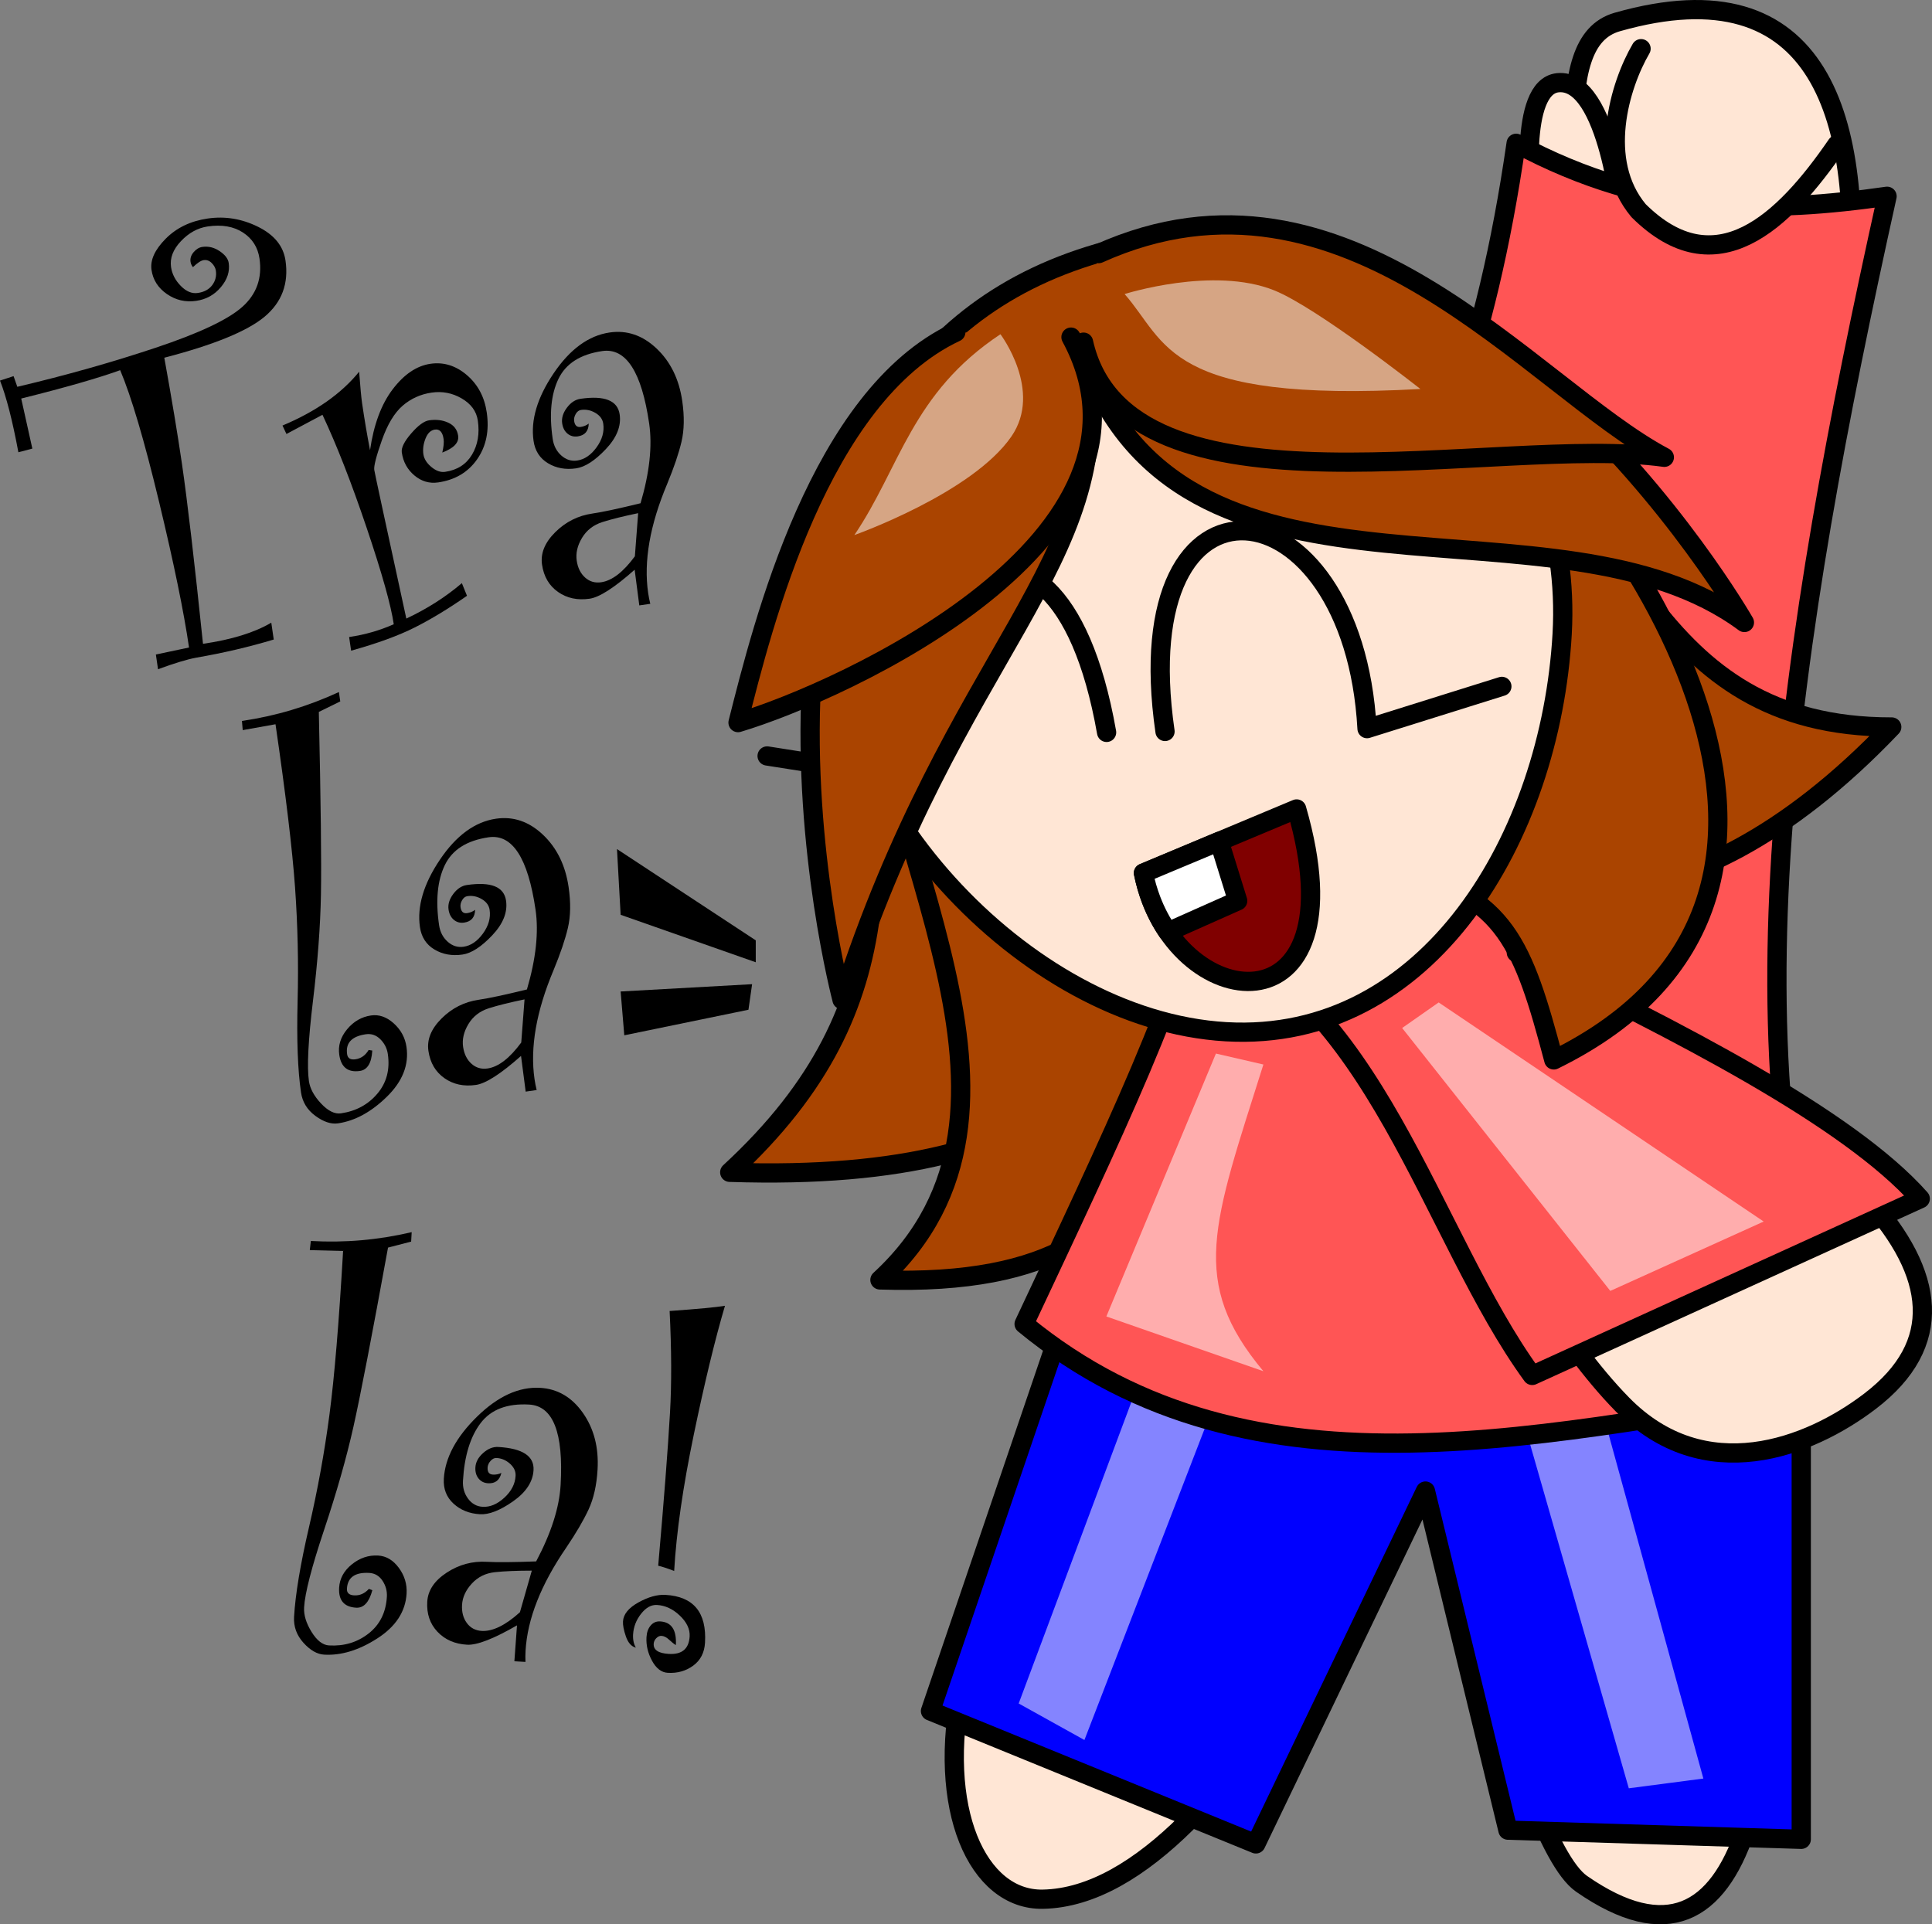<?xml version="1.0" encoding="UTF-8"?>
<svg version="1.1" viewBox="0 0 502.02 500.09" xmlns="http://www.w3.org/2000/svg">
<rect x="0" y="0" width="502.02" height="500.09" fill="#808080" stroke="none"/>
<g transform="translate(-115.82 -442.64)">
<g transform="translate(-131,85)">
<path d="m471.67 519.46c2.181 57.165 13.075 98.295-35.234 142.84 91.099 2.991 107.28-33.377 130.13-70.718z" fill="#a40" stroke="#000" stroke-linecap="round" stroke-linejoin="round" stroke-width="5"/>
<path d="m471.67 519.46c2.181 57.165 52.106 126.27 3.796 170.81 91.099 2.991 68.253-61.349 91.098-98.69z" fill="#a40" stroke="#000" stroke-linecap="round" stroke-linejoin="round" stroke-width="5"/>
<path d="m546.78 562.21c42.044 2.63-31.525 146.37-49.889 232.97-6.928 32.668 3.997 56.334 20.889 56.029 51.167-0.925 100.34-123.99 100.34-123.99s22.795 108.28 39.664 119.99c88.908 61.706 31.603-252 36-276 18.43-46.563 79.42-238.04-26.703-207.86-37.08 10.546 42.808 154.29-120.3 198.86z" fill="#ffe6d5" stroke="#000" stroke-linecap="round" stroke-linejoin="round" stroke-width="5"/>
<path d="m526.71 690.36-38.108 111.94 84.551 34.535 44.062-91.696 21.435 88.124 76.215 2.382v-129.8z" fill="#00f" stroke="#000" stroke-linecap="round" stroke-linejoin="round" stroke-width="5"/>
<path d="m644.71 409.63s-3.478-29.403 6.884-30.488c13.276-1.39 16.719 36.389 16.719 36.389" fill="#ffe6d5" stroke="#000" stroke-linecap="round" stroke-linejoin="round" stroke-width="5"/>
<path d="m546.63 706.4-35.111 93.945 17.081 9.489 37.009-95.843z" fill="#fff" fill-opacity=".516"/>
<path d="m642.4 725.98 27.655 96.403 19.375-2.532-27.258-99.058z" fill="#fff" fill-opacity=".516"/>
<path d="m558.17 588.62c-1.056 20.169-23.853 67.516-45.24 113.1 59.871 49.328 137.51 27.582 212.43 16.719-31.463-83.958-13.701-194.76 11.802-309.79-30.15 4.306-61.049 5.244-96.381-13.769-15.695 108.99-55.075 129.16-82.612 193.74z" fill="#f55" stroke="#000" stroke-linecap="round" stroke-linejoin="round" stroke-width="5"/>
<path d="m557.69 599.64c54.07 18.017 78.219 89.853 110.66 122.95 21.383 21.816 48.544 11.314 64.41-0.815 38.858-29.705-10.08-72.853-90.634-112.04" fill="#ffe6d5" stroke="#000" stroke-linecap="round" stroke-linejoin="round" stroke-width="5"/>
<path d="m557.69 599.64c46.316 15.433 60.842 79.207 87.267 115.45l100.83-45.922c-18.789-21.202-63.401-43.763-104.96-63.977" fill="#f55" stroke="#000" stroke-linecap="round" stroke-linejoin="round" stroke-width="5"/>
<path d="m631.09 457.78c39.199 32.471 43.701 88.866 107.29 88.792-55.502 58.237-100.46 44.22-127.22 37.417" fill="#a40" stroke="#000" stroke-linecap="round" stroke-linejoin="round" stroke-width="5"/>
<path d="m631.09 457.78c39.199 32.471 106.8 132.45 19.475 175.31-8.015-30.232-12.645-42.296-39.403-49.1" fill="#a40" stroke="#000" stroke-linecap="round" stroke-linejoin="round" stroke-width="5"/>
<path d="m652.74 522.36c-3.012 52.8-34.771 106.43-87.324 103.41-52.553-3.026-106-61.567-102.99-114.37 3.012-52.8 48.056-93.15 100.61-90.124 52.553 3.026 92.714 48.282 89.702 101.08z" fill="#ffe6d5" stroke="#000" stroke-linecap="round" stroke-linejoin="round" stroke-width="5"/>
<path d="m446.15 554.1 33.762 5.305c-8.969-46.868 40.961-87.994 54.452-11.431" fill="none" stroke="#000" stroke-linecap="round" stroke-linejoin="round" stroke-width="5"/>
<path d="m637.07 536.02-35.033 10.977c-3.599-65.226-63.05-72.104-52.494 0.737" fill="none" stroke="#000" stroke-linecap="round" stroke-linejoin="round" stroke-width="5"/>
<g transform="translate(8.54 2.9981e-7)" stroke="#000" stroke-linecap="round" stroke-linejoin="round" stroke-width="5">
<path d="m535.4 584.53c7.5 37.372 57.052 42.98 39.805-16.658z" fill="#800000"/>
<path d="m535.4 584.53c0.496 2.473 1.177 4.807 2.01 6.993 1.17 3.069 2.641 5.845 4.326 8.3l18.15-8.074-4.802-15.455z" fill="#fff"/>
</g>
<path d="m673.24 370.29c-5.55 9.491-11.469 29.116-0.651 42.084 20.048 19.909 37.671 3.05 51.506-17.105" fill="#ffe6d5" stroke="#000" stroke-linecap="round" stroke-linejoin="round" stroke-width="5"/>
<path d="m465.62 617.44s-41.06-155.21 59.496-191.7 174.98 93.672 174.98 93.672c-48.687-36.145-143.51 3.415-170.78-66.802 7.191 51.85-34.361 73.64-63.7 164.83z" fill="#a40" stroke="#000" stroke-linecap="round" stroke-linejoin="round" stroke-width="5"/>
<path d="m525.11 445.25c28.309 52.412-59.756 92.203-86.517 100.18 6.447-25.543 21.18-84.879 56.594-101.48" fill="#a40" stroke="#000" stroke-linecap="round" stroke-linejoin="round" stroke-width="5"/>
<path d="m528.37 446.56c10.985 49.175 107.57 23.899 150.92 29.923-34.499-18.279-82.569-81.952-146.99-52.935" fill="#a40" stroke="#000" stroke-linecap="round" stroke-linejoin="round" stroke-width="5"/>
<g transform="translate(27.519 .949)">
<path d="m269.44 426.12c-0.346-0.423-0.556-0.89-0.63-1.4-0.128-0.881 0.141-1.714 0.808-2.498 0.667-0.784 1.418-1.237 2.253-1.359 1.577-0.23 3.075 0.132 4.493 1.086 1.418 0.954 2.208 1.988 2.37 3.101 0.318 2.18-0.361 4.269-2.036 6.265-1.675 1.997-3.811 3.185-6.409 3.563-2.783 0.406-5.32-0.184-7.612-1.768-2.292-1.584-3.627-3.675-4.005-6.273-0.372-2.551 0.857-5.253 3.686-8.105 2.829-2.852 6.47-4.602 10.923-5.251 4.499-0.656 8.855 0.06 13.067 2.146 4.212 2.086 6.592 5.008 7.139 8.765 0.872 5.984-0.941 10.855-5.438 14.613-4.497 3.758-13.181 7.309-26.052 10.654 1.96 10.846 3.487 20.027 4.582 27.541 1.419 9.741 3.243 25.344 5.472 46.81 7.468-1.088 13.383-2.921 17.744-5.499l0.639 4.383c-6.398 1.927-13.109 3.497-20.133 4.71-2.398 0.444-5.71 1.448-9.935 3.011l-0.558-3.827 8.616-1.824c-1.359-9.323-3.958-21.959-7.798-37.908-3.84-15.949-7.205-27.336-10.095-34.163-5.715 2.065-14.286 4.522-25.714 7.371l2.89 13.008-3.627 0.955c-1.528-8.209-3.12-14.419-4.776-18.631l3.527-1.153 0.972 2.772c12.594-2.972 24.56-6.35 35.898-10.134 11.338-3.784 18.862-7.332 22.572-10.644 3.71-3.312 5.196-7.495 4.459-12.552-0.426-2.922-1.856-5.177-4.29-6.765-2.434-1.587-5.483-2.114-9.148-1.58-2.598 0.379-4.923 1.653-6.975 3.823-2.052 2.17-2.909 4.415-2.571 6.734 0.264 1.809 1.105 3.439 2.525 4.89 1.419 1.451 2.894 2.065 4.425 1.842 1.67-0.243 2.921-0.923 3.753-2.039 0.832-1.116 1.147-2.37 0.944-3.761-0.101-0.696-0.458-1.354-1.069-1.976-0.612-0.621-1.312-0.875-2.1-0.76-0.696 0.102-1.625 0.711-2.789 1.828z"/>
<path d="m315.45 473.7c0.969-6.678 2.934-11.962 5.897-15.852 2.962-3.89 6.229-6.095 9.801-6.615 3.433-0.5 6.582 0.474 9.45 2.922 2.867 2.448 4.595 5.69 5.183 9.725 0.689 4.731-0.141 8.784-2.491 12.158-2.35 3.374-5.729 5.383-10.136 6.025-2.273 0.331-4.326-0.27-6.16-1.802-1.834-1.533-2.93-3.528-3.288-5.987-0.176-1.206 0.638-2.852 2.442-4.939 1.804-2.087 3.355-3.224 4.654-3.414 1.855-0.27 3.52-0.063 4.994 0.622 1.474 0.685 2.325 1.817 2.555 3.394 0.257 1.763-1.118 3.218-4.124 4.367 0.354-1.473 0.466-2.65 0.338-3.531-0.264-1.809-1.022-2.622-2.274-2.44-1.067 0.156-1.877 0.937-2.43 2.344-0.553 1.407-0.735 2.76-0.545 4.059 0.176 1.206 0.87 2.313 2.083 3.32 1.213 1.008 2.399 1.427 3.558 1.258 3.154-0.46 5.483-1.948 6.988-4.465 1.504-2.517 2.01-5.468 1.516-8.854-0.352-2.412-1.744-4.329-4.178-5.751-2.434-1.422-5.042-1.93-7.825-1.524-2.876 0.419-5.387 1.555-7.533 3.407-2.146 1.852-3.947 4.851-5.404 8.994-1.457 4.144-2.114 6.703-1.972 7.677 0.108 0.742 2.886 13.625 8.332 38.648 5.409-2.541 10.22-5.611 14.432-9.209l1.332 3.288c-4.817 3.355-9.343 6.099-13.58 8.232-4.237 2.133-9.746 4.144-16.529 6.033l-0.517-3.549c4.082-0.595 7.947-1.703 11.595-3.324-0.717-4.917-3.055-13.245-7.016-24.984-3.961-11.739-7.795-21.554-11.503-29.446l-9.363 4.988-1.03-2.195c8.661-3.631 15.3-8.293 19.918-13.987 0.296 3.983 0.553 6.717 0.769 8.201 0.595 4.082 1.282 8.15 2.063 12.205z"/>
<path d="m372.28 466.77c-0.048 1.949-0.999 3.059-2.854 3.329-1.02 0.149-1.908-0.089-2.662-0.713-0.754-0.624-1.216-1.516-1.385-2.676-0.196-1.345 0.211-2.695 1.222-4.051 1.01-1.355 2.188-2.131 3.533-2.327 6.262-0.913 9.657 0.44 10.184 4.058 0.439 3.015-0.757 6.02-3.589 9.014s-5.408 4.661-7.727 4.999c-2.737 0.399-5.169-0.04-7.297-1.317-2.128-1.277-3.382-3.214-3.76-5.811-0.784-5.381 0.946-11.222 5.191-17.526 4.245-6.303 9.104-9.853 14.577-10.651 4.499-0.656 8.562 0.73 12.188 4.157 3.626 3.427 5.851 7.97 6.676 13.629 0.588 4.035 0.523 7.574-0.194 10.615-0.717 3.042-1.952 6.679-3.703 10.914-4.504 10.699-6.158 20.153-4.962 28.364 0.135 0.928 0.32 1.872 0.555 2.832l-2.853 0.416-1.209-9.274c-5.244 4.649-9.141 7.159-11.692 7.53-3.154 0.46-5.892-0.124-8.213-1.752s-3.709-3.995-4.162-7.103c-0.426-2.922 0.716-5.73 3.427-8.422 2.71-2.692 5.921-4.309 9.632-4.85 2.644-0.385 6.824-1.279 12.541-2.68 2.344-7.968 3.09-14.875 2.239-20.719-1.96-13.452-6.025-19.728-12.194-18.829-5.659 0.825-9.452 3.237-11.38 7.236-1.928 4-2.425 9.2-1.492 15.601 0.257 1.763 0.998 3.194 2.225 4.294s2.605 1.539 4.135 1.316c1.902-0.277 3.582-1.422 5.042-3.435s2.037-4.063 1.733-6.15c-0.169-1.16-0.849-2.091-2.041-2.793-1.192-0.703-2.437-0.959-3.736-0.77-0.557 0.081-1.015 0.432-1.374 1.053-0.36 0.621-0.495 1.233-0.407 1.836 0.169 1.16 0.741 1.669 1.715 1.526 0.789-0.115 1.48-0.405 2.076-0.871zm12.843 23.282c-3.863 0.8-6.96 1.571-9.291 2.313-2.331 0.742-4.098 2.113-5.298 4.112-1.201 1.999-1.659 3.972-1.375 5.92 0.27 1.855 0.992 3.313 2.165 4.374s2.571 1.473 4.195 1.236c2.829-0.412 5.747-2.661 8.751-6.747z"/>
</g>
<g transform="translate(-22.775 -15.183)">
<path d="m366.33 645.84c-0.19 3.249-1.259 5.015-3.207 5.299-3.108 0.453-4.898-0.944-5.372-4.191-0.345-2.366 0.329-4.572 2.02-6.618 1.691-2.046 3.766-3.249 6.225-3.607 2.087-0.304 4.058 0.38 5.912 2.052 1.854 1.672 2.957 3.714 3.309 6.126 0.676 4.638-1.017 8.947-5.08 12.926-4.062 3.979-8.297 6.29-12.703 6.932-1.809 0.264-3.775-0.385-5.897-1.947s-3.366-3.595-3.731-6.1c-0.845-5.798-1.139-13.666-0.882-23.604 0.257-9.938 0.035-19.83-0.665-29.675-0.701-9.846-2.393-23.976-5.076-42.391l-8.518 1.526-0.206-2.386c8.72-1.271 17.119-3.774 25.196-7.509l0.355 2.435-5.571 2.73c0.517 23.373 0.7 39.18 0.551 47.42-0.149 8.241-0.841 17.472-2.075 27.694-1.234 10.222-1.584 17.166-1.05 20.83 0.284 1.948 1.337 3.891 3.159 5.828s3.545 2.788 5.168 2.551c3.896-0.568 7.047-2.27 9.452-5.108 2.405-2.837 3.313-6.274 2.725-10.309-0.216-1.484-0.865-2.764-1.945-3.838s-2.339-1.506-3.777-1.297c-3.664 0.534-5.284 2.262-4.858 5.184 0.155 1.067 0.883 1.506 2.181 1.316 1.438-0.21 2.576-1.015 3.414-2.416z"/>
<path d="m393.05 609.26c-0.048 1.949-0.999 3.059-2.854 3.329-1.02 0.149-1.908-0.089-2.662-0.713-0.754-0.624-1.216-1.516-1.385-2.676-0.196-1.345 0.211-2.695 1.222-4.051 1.01-1.355 2.188-2.131 3.533-2.327 6.262-0.913 9.657 0.44 10.184 4.058 0.439 3.015-0.757 6.02-3.589 9.014s-5.408 4.661-7.727 4.999c-2.737 0.399-5.169-0.04-7.297-1.317-2.128-1.277-3.382-3.214-3.76-5.811-0.784-5.381 0.946-11.222 5.191-17.526 4.245-6.303 9.104-9.853 14.577-10.651 4.499-0.656 8.562 0.73 12.188 4.157 3.626 3.427 5.851 7.97 6.676 13.629 0.588 4.036 0.523 7.574-0.194 10.615-0.717 3.042-1.952 6.679-3.703 10.914-4.504 10.699-6.158 20.153-4.962 28.364 0.135 0.928 0.32 1.872 0.555 2.832l-2.853 0.416-1.209-9.274c-5.244 4.649-9.141 7.159-11.692 7.53-3.154 0.46-5.892-0.124-8.213-1.752s-3.709-3.995-4.162-7.103c-0.426-2.922 0.716-5.73 3.427-8.422 2.71-2.692 5.921-4.309 9.632-4.85 2.644-0.385 6.824-1.279 12.541-2.68 2.344-7.968 3.09-14.875 2.239-20.719-1.96-13.452-6.025-19.728-12.194-18.829-5.659 0.825-9.452 3.237-11.38 7.236-1.928 4-2.425 9.2-1.492 15.601 0.257 1.763 0.998 3.194 2.225 4.294 1.226 1.1 2.605 1.539 4.135 1.316 1.902-0.277 3.582-1.422 5.042-3.435s2.037-4.063 1.733-6.15c-0.169-1.16-0.849-2.091-2.041-2.793-1.192-0.703-2.437-0.959-3.736-0.77-0.557 0.081-1.015 0.432-1.374 1.053-0.36 0.621-0.495 1.233-0.407 1.836 0.169 1.16 0.741 1.669 1.715 1.526 0.789-0.115 1.48-0.405 2.076-0.871zm12.843 23.282c-3.863 0.8-6.96 1.571-9.291 2.313-2.331 0.742-4.098 2.113-5.298 4.112s-1.659 3.972-1.375 5.92c0.27 1.855 0.992 3.313 2.165 4.374 1.173 1.061 2.571 1.473 4.195 1.236 2.829-0.412 5.747-2.661 8.751-6.747z"/>
</g>
<g transform="matrix(.98 .201 -.201 .98 154.13 -77.664)">
<path d="m355.93 792.88c-0.19 3.249-1.259 5.015-3.207 5.299-3.108 0.453-4.898-0.944-5.372-4.191-0.345-2.366 0.328-4.572 2.02-6.618 1.691-2.046 3.766-3.249 6.225-3.607 2.087-0.304 4.058 0.38 5.912 2.052 1.854 1.672 2.957 3.714 3.309 6.126 0.676 4.638-1.017 8.947-5.08 12.926-4.062 3.979-8.297 6.29-12.703 6.932-1.809 0.264-3.775-0.385-5.897-1.947s-3.366-3.595-3.731-6.1c-0.845-5.798-1.139-13.666-0.882-23.604 0.257-9.938 0.035-19.83-0.665-29.675-0.701-9.846-2.393-23.976-5.076-42.391l-8.518 1.526-0.206-2.386c8.72-1.271 17.119-3.774 25.196-7.509l0.355 2.435-5.571 2.73c0.517 23.373 0.7 39.18 0.551 47.42-0.149 8.241-0.841 17.472-2.075 27.694-1.234 10.222-1.584 17.166-1.05 20.83 0.284 1.948 1.337 3.891 3.159 5.828s3.545 2.788 5.168 2.551c3.896-0.568 7.047-2.27 9.452-5.108 2.405-2.837 3.313-6.274 2.725-10.309-0.216-1.484-0.865-2.764-1.945-3.838s-2.339-1.506-3.777-1.297c-3.664 0.534-5.284 2.262-4.858 5.184 0.155 1.067 0.883 1.506 2.181 1.316 1.438-0.21 2.576-1.015 3.414-2.416z"/>
<path d="m382.64 756.3c-0.048 1.949-0.999 3.059-2.854 3.329-1.02 0.149-1.908-0.089-2.662-0.713-0.754-0.624-1.216-1.516-1.385-2.676-0.196-1.345 0.211-2.695 1.222-4.051 1.01-1.355 2.188-2.131 3.533-2.327 6.262-0.913 9.657 0.44 10.184 4.058 0.439 3.015-0.757 6.02-3.589 9.014s-5.408 4.661-7.727 4.999c-2.737 0.399-5.169-0.04-7.297-1.317-2.128-1.277-3.382-3.214-3.76-5.811-0.784-5.381 0.946-11.222 5.191-17.526 4.245-6.303 9.104-9.853 14.577-10.651 4.499-0.656 8.562 0.73 12.188 4.157 3.626 3.427 5.851 7.97 6.676 13.629 0.588 4.036 0.523 7.574-0.194 10.615-0.717 3.042-1.952 6.679-3.703 10.914-4.504 10.699-6.158 20.153-4.962 28.364 0.135 0.928 0.32 1.872 0.555 2.832l-2.853 0.416-1.209-9.274c-5.244 4.649-9.141 7.159-11.692 7.53-3.154 0.46-5.892-0.124-8.213-1.752s-3.709-3.995-4.162-7.103c-0.426-2.922 0.716-5.73 3.427-8.422 2.71-2.692 5.921-4.309 9.632-4.85 2.644-0.385 6.824-1.279 12.541-2.68 2.344-7.968 3.09-14.875 2.239-20.719-1.96-13.452-6.025-19.728-12.194-18.829-5.659 0.825-9.452 3.237-11.38 7.236-1.928 4-2.425 9.2-1.492 15.601 0.257 1.763 0.998 3.194 2.225 4.294 1.226 1.1 2.605 1.539 4.135 1.316 1.902-0.277 3.582-1.422 5.042-3.435s2.037-4.063 1.733-6.15c-0.169-1.16-0.849-2.091-2.041-2.793-1.192-0.703-2.437-0.959-3.736-0.77-0.557 0.081-1.015 0.432-1.374 1.053-0.36 0.621-0.495 1.233-0.407 1.836 0.169 1.16 0.741 1.669 1.715 1.526 0.789-0.115 1.48-0.405 2.076-0.871zm12.843 23.282c-3.863 0.8-6.96 1.571-9.291 2.313-2.331 0.742-4.098 2.113-5.298 4.112s-1.659 3.972-1.375 5.92c0.27 1.855 0.992 3.313 2.165 4.374s2.571 1.473 4.195 1.236c2.829-0.412 5.747-2.661 8.751-6.747z"/>
<path d="m430.81 702.1c-0.77 9.018-1.174 20.469-1.211 34.354s0.671 25.814 2.124 35.786c-1.797-0.306-3.243-0.475-4.337-0.505-1.957-17.005-3.618-30.192-4.984-39.562-1.088-7.468-2.889-16.087-5.403-25.858 7.054-1.975 11.658-3.381 13.81-4.215zm-4.833 91.655c-1.193-0.063-2.23-0.836-3.109-2.318-0.879-1.482-1.39-2.711-1.532-3.685-0.27-1.855 0.71-3.739 2.942-5.651 2.232-1.912 4.392-3.02 6.479-3.325 7.236-1.054 11.422 2.315 12.558 10.107 0.372 2.551-0.227 4.699-1.797 6.444s-3.607 2.799-6.111 3.164c-1.623 0.237-3.165-0.51-4.625-2.239s-2.342-3.638-2.646-5.725c-0.183-1.252-0.03-2.317 0.458-3.193 0.488-0.876 1.219-1.386 2.193-1.528 2.922-0.426 4.667 1.309 5.235 5.206-0.498-0.164-1.15-0.496-1.957-0.994-0.807-0.498-1.535-0.7-2.184-0.605-0.464 0.068-0.861 0.35-1.191 0.849-0.33 0.498-0.455 1.026-0.373 1.582 0.23 1.577 1.69 2.17 4.38 1.778 3.386-0.493 4.846-2.341 4.38-5.541-0.27-1.855-1.462-3.446-3.573-4.773s-4.235-1.834-6.368-1.523c-1.484 0.216-2.685 1.244-3.601 3.083-0.916 1.839-1.232 3.732-0.949 5.681 0.189 1.299 0.653 2.368 1.391 3.208z"/>
</g>
<path d="m562.77 631.44-28.468 68.324 40.804 14.234c-19.398-23.22-13.129-38.115 1e-5 -79.711z" fill="#fff" fill-opacity=".516"/>
<path transform="translate(131,-85)" d="m480.16 709.8 54.089 68.324 39.855-18.03-84.455-56.936z" fill="#fff" fill-opacity=".516"/>
<path d="m506.78 444.5c-23.102 15.307-26.071 34.641-37.958 52.192 0 0 30.591-10.817 40.804-25.621 8.221-11.917-2.847-26.57-2.847-26.57z" fill="#fff" fill-opacity=".516"/>
<path transform="translate(131,-85)" d="m408.04 519.06c11.034 12.496 10.591 28.354 76.864 24.672 0 0-26.757-21.103-37.958-25.621-15.843-6.391-38.906 0.949-38.906 0.949z" fill="#fff" fill-opacity=".516"/>
<path transform="translate(131,-85)" d="m312.2 687.02-36.06-23.723 0.949 17.081 35.111 12.336z"/>
<path transform="translate(131,-85)" d="m311.25 698.41-34.162 1.898 0.949 11.387 32.264-6.643z"/>
</g>
</g>
</svg>
